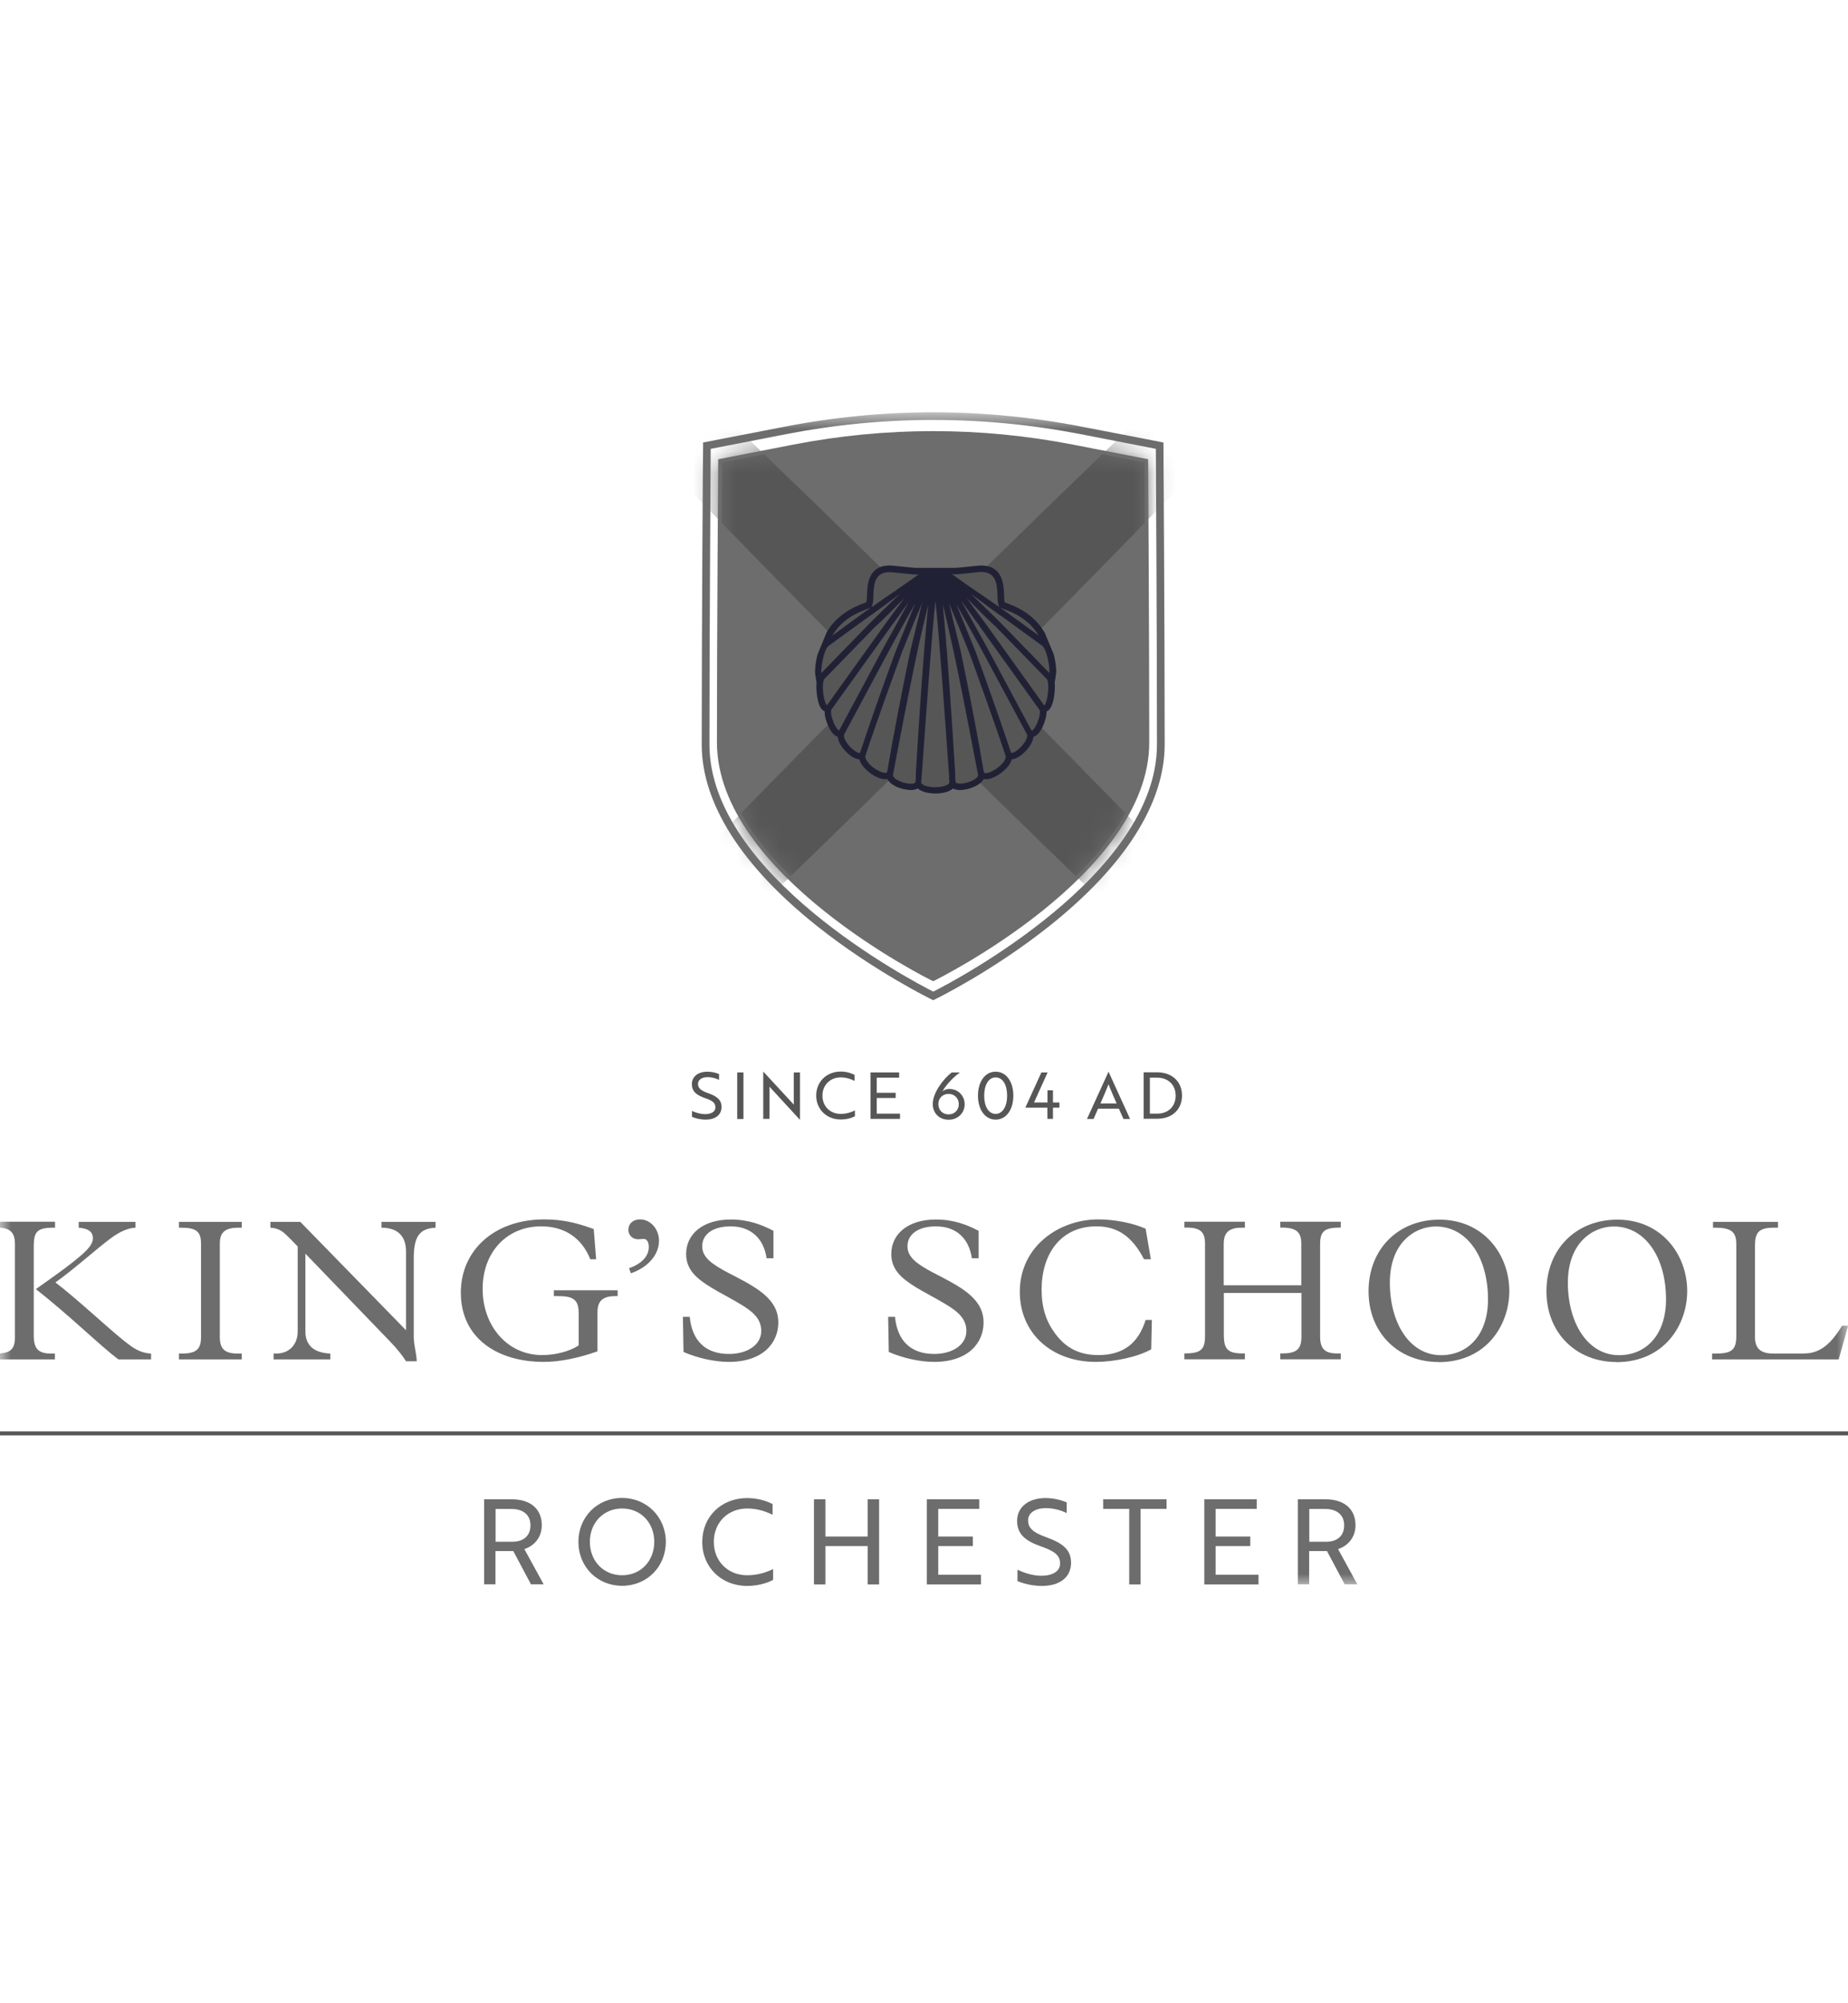 <svg width="84" height="91" viewBox="0 0 84 91" fill="none" xmlns="http://www.w3.org/2000/svg">
<g clip-path="url(#clip0_2080_2753)">
<mask id="mask0_2080_2753" style="mask-type:luminance" maskUnits="userSpaceOnUse" x="0" y="0" width="84" height="91">
<path d="M84 0H0V91H84V0Z" fill="white"/>
</mask>
<g mask="url(#mask0_2080_2753)">
<path d="M52.159 33.718C52.159 39.74 42.421 44.476 42.421 44.476C42.421 44.476 32.678 39.746 32.678 33.718C32.678 28.643 32.734 20.936 32.734 20.936L36.08 20.287C40.27 19.475 44.573 19.475 48.762 20.287L52.108 20.936C52.108 20.936 52.159 28.643 52.159 33.718Z" fill="#6D6D6D"/>
</g>
<mask id="mask1_2080_2753" style="mask-type:luminance" maskUnits="userSpaceOnUse" x="32" y="19" width="21" height="26">
<path d="M36.075 20.282L32.728 20.93C32.728 20.93 32.672 28.638 32.672 33.718C32.672 39.74 42.415 44.477 42.415 44.477C42.415 44.477 52.153 39.746 52.153 33.718C52.153 28.644 52.102 20.93 52.102 20.93L48.756 20.282C46.661 19.876 44.538 19.673 42.415 19.673C40.292 19.673 38.169 19.876 36.075 20.282Z" fill="white"/>
</mask>
<g mask="url(#mask1_2080_2753)">
<path d="M56.551 42.503C52.039 37.829 48.529 34.232 45.098 30.798C48.529 27.364 52.033 23.767 56.551 19.092C55.781 18.275 54.995 17.491 54.173 16.724C49.48 21.218 45.868 24.714 42.42 28.131C38.972 24.714 35.36 21.224 30.667 16.724C29.846 17.491 29.059 18.275 28.289 19.092C32.801 23.767 36.311 27.364 39.742 30.798C36.311 34.232 32.807 37.829 28.289 42.503C29.059 43.321 29.852 44.105 30.667 44.872C35.36 40.378 38.972 36.882 42.42 33.465C45.868 36.882 49.48 40.372 54.173 44.872C54.995 44.105 55.781 43.315 56.551 42.503Z" fill="#565656"/>
</g>
<mask id="mask2_2080_2753" style="mask-type:luminance" maskUnits="userSpaceOnUse" x="0" y="18" width="84" height="55">
<path d="M84 18.731H0V72.037H84V18.731Z" fill="white"/>
</mask>
<g mask="url(#mask2_2080_2753)">
<path d="M6.159 55.505V55.77C5.848 55.781 5.469 55.928 5.038 56.249C4.365 56.746 3.402 57.625 2.519 58.257C2.989 58.612 3.538 59.091 4.212 59.678C5.004 60.377 5.519 60.839 5.972 61.161C6.284 61.38 6.561 61.471 6.867 61.488V61.753H5.384C4.574 61.155 3.164 59.757 1.63 58.561C2.162 58.178 2.796 57.744 3.323 57.326C3.776 56.96 4.223 56.605 4.223 56.255C4.223 55.951 4.013 55.804 3.578 55.77V55.505H6.165H6.159ZM2.502 55.505V55.77H2.4C1.67 55.77 1.534 55.979 1.534 56.622V60.664C1.534 61.285 1.755 61.488 2.332 61.488H2.496V61.753H-0.295V61.488H-0.204C0.447 61.488 0.679 61.324 0.679 60.743V56.509C0.679 56.007 0.475 55.764 -0.114 55.764H-0.295V55.499H2.502V55.505Z" fill="#6D6D6D"/>
</g>
<mask id="mask3_2080_2753" style="mask-type:luminance" maskUnits="userSpaceOnUse" x="0" y="0" width="84" height="91">
<path d="M84 0H0V91H84V0Z" fill="white"/>
</mask>
<g mask="url(#mask3_2080_2753)">
<path d="M10.988 55.505V55.77H10.83C10.201 55.77 9.992 56.007 9.992 56.492V60.727C9.992 61.268 10.201 61.488 10.813 61.488H10.988V61.753H8.135V61.488H8.254C8.888 61.488 9.137 61.313 9.137 60.755V56.486C9.137 55.928 8.899 55.77 8.237 55.77H8.135V55.505H10.988Z" fill="#6D6D6D"/>
<path d="M13.65 55.505L18.456 60.428V56.853C18.456 56.193 18.117 55.77 17.341 55.77V55.505H19.798V55.77C19.079 55.804 18.807 56.165 18.807 57.146V60.755C18.807 60.839 18.824 61.037 18.881 61.341C18.938 61.646 18.943 61.809 18.943 61.837H18.456C18.32 61.617 18.06 61.279 17.737 60.947L13.882 56.949V60.49C13.882 61.087 14.239 61.454 15.014 61.488V61.753H12.438V61.488H12.546C13.174 61.488 13.531 61.048 13.531 60.49V56.622C13.35 56.43 13.118 56.193 12.925 56.019C12.761 55.872 12.546 55.782 12.291 55.77V55.505H13.655H13.65Z" fill="#6D6D6D"/>
<path d="M27.096 57.203H26.83C26.45 56.238 25.663 55.708 24.599 55.708C23.042 55.708 21.938 56.876 21.938 58.55C21.938 60.225 23.053 61.556 24.644 61.556C25.261 61.556 25.907 61.381 26.303 61.116V59.65C26.303 59.018 26.037 58.877 25.352 58.877H25.176V58.612H28.075V58.877H27.985C27.356 58.877 27.158 59.125 27.158 59.627V61.386C26.275 61.696 25.448 61.866 24.712 61.866C22.651 61.866 20.947 60.822 20.947 58.719C20.947 56.813 22.448 55.393 24.741 55.393C25.516 55.393 26.167 55.528 26.988 55.832L27.096 57.197V57.203Z" fill="#6D6D6D"/>
<path d="M28.591 57.614C29.163 57.406 29.491 57.073 29.491 56.644C29.491 56.379 29.372 56.278 29.253 56.278C29.208 56.278 29.106 56.295 29.004 56.295C28.727 56.295 28.562 56.086 28.562 55.872C28.562 55.59 28.766 55.393 29.089 55.393C29.587 55.393 29.955 55.849 29.955 56.362C29.955 56.994 29.457 57.575 28.676 57.84L28.591 57.608V57.614Z" fill="#6D6D6D"/>
<path d="M35.157 57.158H34.846C34.71 56.239 34.115 55.709 33.209 55.709C32.417 55.709 31.919 56.058 31.919 56.616C31.919 57.096 32.315 57.406 33.096 57.817C33.611 58.082 34.036 58.302 34.364 58.522C35.066 58.99 35.378 59.464 35.378 60.078C35.378 60.986 34.698 61.866 33.124 61.866C32.49 61.866 31.698 61.691 31.069 61.415L31.041 59.819H31.352C31.46 60.93 32.088 61.505 33.136 61.505C33.985 61.505 34.602 61.082 34.602 60.462C34.602 59.932 34.262 59.599 33.628 59.227C33.17 58.951 32.728 58.731 32.337 58.494C31.675 58.088 31.188 57.688 31.188 56.966C31.188 56.047 31.964 55.398 33.215 55.398C34.042 55.398 34.647 55.647 35.157 55.911V57.158Z" fill="#6D6D6D"/>
<path d="M44.487 57.158H44.176C44.04 56.239 43.451 55.709 42.539 55.709C41.747 55.709 41.249 56.058 41.249 56.616C41.249 57.096 41.645 57.406 42.426 57.817C42.941 58.082 43.366 58.302 43.694 58.522C44.396 58.99 44.708 59.464 44.708 60.078C44.708 60.986 44.028 61.866 42.455 61.866C41.82 61.866 41.028 61.691 40.399 61.415L40.371 59.819H40.682C40.79 60.93 41.419 61.505 42.466 61.505C43.309 61.505 43.926 61.082 43.926 60.462C43.926 59.932 43.587 59.599 42.953 59.227C42.494 58.951 42.053 58.731 41.662 58.494C40.999 58.088 40.513 57.688 40.513 56.966C40.513 56.047 41.283 55.398 42.539 55.398C43.366 55.398 43.977 55.647 44.481 55.911V57.158H44.487Z" fill="#6D6D6D"/>
<path d="M52.306 57.203H52C51.468 56.176 50.805 55.708 49.837 55.708C48.201 55.708 47.346 56.983 47.346 58.578C47.346 59.413 47.556 60.027 47.946 60.557C48.388 61.172 48.994 61.556 49.917 61.556C51.049 61.556 51.74 61.031 52.074 59.96H52.357L52.328 61.296C51.683 61.651 50.636 61.866 49.809 61.866C47.794 61.866 46.355 60.557 46.355 58.685C46.355 56.594 48.167 55.393 49.917 55.393C50.641 55.393 51.474 55.55 52.074 55.816L52.311 57.197L52.306 57.203Z" fill="#6D6D6D"/>
<path d="M56.586 55.505V55.77H56.427C55.776 55.77 55.623 56.075 55.623 56.52V58.386H59.15V56.509C59.15 56.013 58.975 55.764 58.267 55.764H58.193V55.499H60.945V55.764C60.243 55.764 60.005 55.894 60.005 56.514V60.709C60.005 61.29 60.237 61.482 60.781 61.482H60.945V61.747H58.193V61.482H58.278C58.907 61.482 59.156 61.307 59.156 60.732V58.736H55.629V60.642C55.629 61.301 55.821 61.482 56.495 61.482H56.586V61.747H53.834V61.482C54.564 61.482 54.774 61.324 54.774 60.693V56.514C54.774 55.973 54.581 55.764 53.925 55.764H53.834V55.499H56.586V55.505Z" fill="#6D6D6D"/>
<path d="M67.636 59.029C67.636 57.078 66.663 55.714 65.264 55.714C64.324 55.714 63.175 56.436 63.175 58.268C63.175 60.101 64.075 61.561 65.502 61.561C66.736 61.561 67.636 60.625 67.636 59.029ZM65.383 61.871C63.588 61.871 62.207 60.58 62.207 58.657C62.207 56.734 63.56 55.404 65.428 55.404C67.433 55.404 68.605 56.983 68.605 58.652C68.605 60.157 67.591 61.877 65.383 61.877" fill="#6D6D6D"/>
<path d="M75.728 59.029C75.728 57.078 74.754 55.714 73.356 55.714C72.416 55.714 71.267 56.436 71.267 58.268C71.267 60.101 72.167 61.561 73.594 61.561C74.828 61.561 75.728 60.625 75.728 59.029ZM73.469 61.871C71.674 61.871 70.293 60.58 70.293 58.657C70.293 56.734 71.646 55.404 73.514 55.404C75.519 55.404 76.691 56.983 76.691 58.652C76.691 60.157 75.677 61.877 73.469 61.877" fill="#6D6D6D"/>
</g>
<mask id="mask4_2080_2753" style="mask-type:luminance" maskUnits="userSpaceOnUse" x="0" y="0" width="84" height="91">
<path d="M84 0H0V91H84V0Z" fill="white"/>
</mask>
<g mask="url(#mask4_2080_2753)">
<path d="M80.819 55.505V55.77H80.61C79.885 55.77 79.772 56.052 79.772 56.605V60.738C79.772 61.24 80.01 61.488 80.61 61.488H81.77C82.127 61.488 82.314 61.477 82.552 61.386C83.05 61.195 83.389 60.772 83.729 60.225H84.007L83.576 61.753H77.824V61.488H77.966C78.662 61.488 78.922 61.358 78.922 60.71V56.503C78.922 55.962 78.685 55.77 77.977 55.77H77.864V55.505H80.831H80.819Z" fill="#6D6D6D"/>
</g>
<path d="M84 65.023H0V65.204H84V65.023Z" fill="#565656"/>
<mask id="mask5_2080_2753" style="mask-type:luminance" maskUnits="userSpaceOnUse" x="0" y="0" width="84" height="91">
<path d="M84 0H0V91H84V0Z" fill="white"/>
</mask>
<g mask="url(#mask5_2080_2753)">
<path d="M22.527 68.542V70.036H23.291C23.801 70.036 24.112 69.76 24.112 69.291C24.112 68.823 23.789 68.547 23.251 68.547H22.527V68.542ZM23.263 68.107C24.112 68.107 24.627 68.547 24.627 69.286C24.627 69.867 24.248 70.239 23.834 70.368L24.712 71.97H24.135L23.331 70.459H22.521V71.97H22.006V68.107H23.263Z" fill="#6D6D6D"/>
<path d="M28.278 71.558C29.122 71.558 29.739 70.915 29.739 70.041C29.739 69.168 29.122 68.525 28.278 68.525C27.435 68.525 26.812 69.168 26.812 70.041C26.812 70.915 27.435 71.558 28.278 71.558ZM28.278 68.045C29.388 68.045 30.265 68.908 30.265 70.041C30.265 71.175 29.405 72.037 28.278 72.037C27.152 72.037 26.291 71.175 26.291 70.041C26.291 68.908 27.152 68.045 28.278 68.045Z" fill="#6D6D6D"/>
<path d="M35.119 68.812C34.864 68.683 34.462 68.525 33.964 68.525C33.081 68.525 32.446 69.168 32.446 70.042C32.446 70.916 33.081 71.558 33.964 71.558C34.485 71.558 34.892 71.4 35.141 71.276V71.767C35.011 71.84 34.575 72.043 33.964 72.043C32.792 72.043 31.92 71.198 31.92 70.047C31.92 68.897 32.786 68.051 33.964 68.051C34.553 68.051 34.989 68.254 35.119 68.328V68.818V68.812Z" fill="#6D6D6D"/>
</g>
<path d="M39.438 71.975V70.233H37.519V71.975H36.998V68.107H37.519V69.799H39.438V68.107H39.959V71.975H39.438Z" fill="#6D6D6D"/>
<path d="M42.127 71.975V68.107H44.511V68.542H42.648V69.799H44.222V70.233H42.648V71.536H44.59V71.975H42.127Z" fill="#6D6D6D"/>
<mask id="mask6_2080_2753" style="mask-type:luminance" maskUnits="userSpaceOnUse" x="0" y="0" width="84" height="91">
<path d="M84 0H0V91H84V0Z" fill="white"/>
</mask>
<g mask="url(#mask6_2080_2753)">
<path d="M46.249 71.812V71.305C46.527 71.44 46.923 71.581 47.342 71.581C47.829 71.581 48.186 71.384 48.186 71.028C48.186 70.673 47.976 70.476 47.325 70.25C46.583 69.991 46.232 69.675 46.232 69.089C46.232 68.435 46.782 68.051 47.523 68.051C47.914 68.051 48.271 68.153 48.486 68.249V68.734C48.271 68.621 47.897 68.508 47.546 68.508C47.065 68.508 46.731 68.722 46.731 69.066C46.731 69.382 46.917 69.608 47.58 69.839C48.322 70.109 48.684 70.408 48.684 70.989C48.684 71.649 48.174 72.043 47.359 72.043C46.912 72.043 46.498 71.931 46.238 71.818" fill="#6D6D6D"/>
</g>
<path d="M51.843 68.542V71.975H51.328V68.542H50.145V68.107H53.026V68.542H51.843Z" fill="#6D6D6D"/>
<path d="M54.742 71.975V68.107H57.126V68.542H55.257V69.799H56.831V70.233H55.257V71.536H57.205V71.975H54.742Z" fill="#6D6D6D"/>
<mask id="mask7_2080_2753" style="mask-type:luminance" maskUnits="userSpaceOnUse" x="0" y="18" width="84" height="55">
<path d="M84 18.731H0V72.037H84V18.731Z" fill="white"/>
</mask>
<g mask="url(#mask7_2080_2753)">
<path d="M59.513 68.542V70.036H60.277C60.793 70.036 61.098 69.76 61.098 69.291C61.098 68.823 60.776 68.547 60.238 68.547H59.513V68.542ZM60.249 68.107C61.098 68.107 61.614 68.547 61.614 69.286C61.614 69.867 61.234 70.239 60.821 70.368L61.698 71.97H61.121L60.317 70.459H59.507V71.97H58.992V68.107H60.249Z" fill="#6D6D6D"/>
<path d="M32.304 20.389C32.298 21.505 32.248 28.88 32.248 33.82C32.248 39.746 41.476 44.567 42.421 45.046C43.367 44.567 52.589 39.746 52.589 33.82C52.589 28.88 52.544 21.499 52.538 20.389L49.124 19.723C44.68 18.861 40.168 18.861 35.724 19.723L32.31 20.389H32.304ZM42.416 45.435L42.336 45.395C42.336 45.395 39.704 44.11 37.133 42.063C33.708 39.34 31.896 36.487 31.896 33.82C31.896 28.491 31.953 20.327 31.959 20.242V20.101L35.656 19.385C40.145 18.511 44.697 18.511 49.187 19.385L52.884 20.101V20.242C52.884 20.321 52.94 28.491 52.94 33.82C52.94 36.492 51.129 39.34 47.703 42.063C45.133 44.11 42.529 45.384 42.501 45.395L42.421 45.435H42.416Z" fill="#6D6D6D"/>
</g>
<mask id="mask8_2080_2753" style="mask-type:luminance" maskUnits="userSpaceOnUse" x="0" y="0" width="84" height="91">
<path d="M84 0H0V91H84V0Z" fill="white"/>
</mask>
<g mask="url(#mask8_2080_2753)">
<path d="M32.82 21.003C32.814 21.793 32.763 28.959 32.763 33.718C32.763 39.43 41.754 44.042 42.422 44.375C43.09 44.042 52.075 39.425 52.075 33.718C52.075 28.959 52.03 21.799 52.024 21.003L48.746 20.366C44.551 19.549 40.293 19.549 36.098 20.366L32.82 21.003ZM42.422 44.572L42.382 44.556C42.286 44.511 32.588 39.729 32.588 33.724C32.588 28.706 32.645 21.015 32.645 20.936V20.863L36.058 20.197C40.276 19.38 44.556 19.38 48.774 20.197L52.188 20.863V20.936C52.188 21.015 52.239 28.706 52.239 33.724C52.239 39.735 42.547 44.511 42.45 44.556L42.411 44.572H42.422Z" fill="#6D6D6D"/>
<path d="M47.471 28.717C47.001 27.939 46.333 27.6 45.67 27.364C45.648 27.279 45.648 27.189 45.642 27.082V27.02C45.619 26.557 45.585 25.689 44.589 25.689C44.504 25.689 44.346 25.706 44.091 25.734C43.7 25.779 43.417 25.802 43.304 25.796H41.747C41.639 25.807 41.367 25.779 40.954 25.734C40.705 25.706 40.552 25.689 40.467 25.689C40.456 25.689 40.45 25.689 40.439 25.689C39.465 25.689 39.426 26.552 39.409 27.02V27.082C39.403 27.189 39.397 27.273 39.38 27.358C38.718 27.595 38.05 27.939 37.58 28.711L37.161 29.732C37.065 30.081 37.036 30.465 37.053 30.606L37.116 31.017C37.087 31.299 37.138 31.638 37.172 31.796C37.252 32.156 37.37 32.252 37.45 32.297L37.484 32.314C37.472 32.636 37.671 33.042 37.739 33.16C37.846 33.335 37.959 33.436 38.078 33.465C38.09 33.605 38.152 33.758 38.265 33.921C38.378 34.085 38.735 34.485 39.058 34.491C39.126 34.744 39.375 35.004 39.63 35.173C39.771 35.263 40.009 35.398 40.23 35.398C40.264 35.398 40.297 35.398 40.331 35.387C40.445 35.613 40.767 35.782 41.09 35.85C41.209 35.878 41.311 35.889 41.401 35.889C41.543 35.889 41.645 35.855 41.719 35.816C41.934 36.019 42.347 36.047 42.523 36.047C42.692 36.047 43.106 36.019 43.321 35.816C43.394 35.861 43.496 35.889 43.638 35.889C43.723 35.889 43.825 35.878 43.949 35.85C44.272 35.776 44.595 35.613 44.714 35.387C44.748 35.393 44.781 35.398 44.815 35.398C45.036 35.398 45.274 35.269 45.416 35.173C45.676 35.004 45.925 34.744 45.993 34.491C46.282 34.479 46.627 34.147 46.786 33.921C46.899 33.758 46.961 33.605 46.978 33.465C47.069 33.442 47.188 33.369 47.318 33.16C47.386 33.042 47.578 32.636 47.573 32.32L47.623 32.292C47.663 32.269 47.793 32.19 47.884 31.796C47.918 31.638 47.969 31.299 47.941 31.017L48.003 30.606C48.026 30.465 47.992 30.076 47.895 29.721L47.476 28.711L47.471 28.717Z" fill="#212136"/>
<path d="M41.351 27.285C41.232 27.448 41.113 27.618 41.005 27.764C40.79 28.063 40.604 28.322 40.519 28.43L37.795 32.23C37.727 32.331 37.824 32.737 37.988 33.014C38.073 33.155 38.135 33.183 38.141 33.183C38.141 33.183 38.147 33.183 38.158 33.155L40.202 29.343C40.264 29.23 40.473 28.852 40.717 28.413C40.909 28.069 41.147 27.64 41.345 27.279" fill="#565656"/>
<path d="M40.711 27.166C40.779 27.105 40.842 27.043 40.904 26.98C40.677 27.144 40.428 27.33 40.202 27.499C39.879 27.736 39.602 27.945 39.466 28.029L37.66 29.343C37.445 29.512 37.303 30.358 37.337 30.572L39.551 28.294C39.76 28.08 40.264 27.595 40.706 27.166" fill="#565656"/>
<path d="M43.147 35.336L43.085 34.479C42.954 32.63 42.677 28.677 42.519 27.307C42.366 28.677 42.083 32.63 41.952 34.479L41.89 35.336C41.884 35.415 41.879 35.483 41.873 35.534C41.873 35.551 41.873 35.573 41.901 35.601C41.986 35.697 42.235 35.759 42.513 35.759C42.79 35.759 43.039 35.692 43.124 35.601C43.153 35.568 43.153 35.545 43.153 35.534C43.153 35.483 43.147 35.421 43.136 35.336" fill="#565656"/>
<path d="M44.278 34.271C44.001 32.822 43.537 30.392 43.14 28.666L43.118 28.565C43.027 28.164 42.937 27.775 42.852 27.459C43.055 29.439 43.265 32.653 43.418 35.117C43.418 35.15 43.418 35.196 43.418 35.241C43.418 35.342 43.423 35.461 43.435 35.523C43.452 35.59 43.621 35.624 43.882 35.568C44.216 35.494 44.482 35.32 44.454 35.19C44.414 34.987 44.352 34.666 44.278 34.265" fill="#565656"/>
<path d="M41.912 27.398C41.736 27.804 41.464 28.463 41.04 29.523L40.989 29.653C40.87 29.974 40.757 30.296 40.638 30.617C40.049 32.247 39.624 33.459 39.336 34.333C39.296 34.452 39.471 34.728 39.788 34.931C39.998 35.066 40.202 35.134 40.287 35.1C40.304 35.094 40.326 35.077 40.332 35.032C40.575 33.589 40.955 31.604 41.346 29.726C41.374 29.574 41.572 28.768 41.764 27.99C41.815 27.787 41.866 27.578 41.912 27.392" fill="#565656"/>
<path d="M41.905 28.666C41.509 30.386 41.045 32.816 40.767 34.271C40.688 34.671 40.632 34.993 40.592 35.196C40.564 35.325 40.83 35.5 41.164 35.574C41.424 35.63 41.594 35.596 41.611 35.528C41.622 35.472 41.628 35.348 41.628 35.246C41.628 35.201 41.628 35.156 41.628 35.122C41.775 32.658 41.99 29.439 42.194 27.465C42.115 27.781 42.024 28.17 41.928 28.57L41.905 28.672V28.666Z" fill="#565656"/>
<path d="M41.583 27.437C41.26 28.006 40.836 28.773 40.592 29.219L38.379 33.346C38.333 33.431 38.379 33.583 38.503 33.758C38.684 34.017 38.967 34.22 39.075 34.203C39.086 34.203 39.092 34.203 39.097 34.181C39.539 32.85 40.117 31.203 40.683 29.664C40.722 29.557 40.915 29.084 41.141 28.531C41.283 28.187 41.447 27.781 41.589 27.437" fill="#565656"/>
<path d="M41.108 27.172C41.079 27.2 41.051 27.228 41.023 27.256C40.564 27.719 39.992 28.3 39.805 28.446L37.467 30.848C37.394 30.927 37.371 31.35 37.462 31.733C37.513 31.959 37.569 32.027 37.586 32.038C37.586 32.038 37.597 32.027 37.614 32.004L40.27 28.3C40.292 28.266 40.389 28.142 40.507 27.978C40.666 27.77 40.898 27.454 41.108 27.172Z" fill="#565656"/>
<path d="M40.752 26.794L41.018 26.614C41.12 26.546 41.221 26.473 41.324 26.399L41.471 26.298C41.567 26.23 41.663 26.163 41.759 26.095C41.629 26.106 41.38 26.084 40.922 26.033C40.723 26.01 40.531 25.993 40.457 25.993C39.795 25.982 39.721 26.461 39.699 27.042V27.104C39.693 27.256 39.687 27.403 39.625 27.555V27.578C39.755 27.488 39.88 27.403 39.993 27.318C40.242 27.144 40.497 26.974 40.746 26.805" fill="#565656"/>
<path d="M44.522 28.43C44.437 28.322 44.25 28.063 44.035 27.764C43.933 27.618 43.808 27.448 43.69 27.291C43.888 27.651 44.131 28.08 44.318 28.424C44.561 28.864 44.771 29.236 44.833 29.354L46.877 33.166L46.9 33.194C46.9 33.194 46.968 33.172 47.052 33.025C47.217 32.754 47.319 32.343 47.245 32.241L44.516 28.435L44.522 28.43Z" fill="#565656"/>
<path d="M43.717 26.4C43.819 26.473 43.921 26.541 44.023 26.614L44.278 26.789C44.532 26.963 44.787 27.138 45.042 27.313C45.155 27.392 45.28 27.477 45.41 27.567V27.544C45.348 27.386 45.348 27.245 45.342 27.093V27.031C45.319 26.456 45.246 25.982 44.583 25.982C44.504 25.982 44.317 26.005 44.119 26.027C43.655 26.078 43.406 26.101 43.281 26.09C43.377 26.157 43.474 26.225 43.57 26.293L43.717 26.394V26.4Z" fill="#565656"/>
<path d="M45.242 28.446C45.06 28.3 44.489 27.724 44.03 27.262C44.002 27.234 43.973 27.2 43.94 27.172C44.149 27.454 44.387 27.775 44.54 27.984C44.664 28.147 44.755 28.271 44.783 28.305L47.438 32.01C47.461 32.038 47.472 32.044 47.472 32.044C47.484 32.038 47.54 31.97 47.591 31.739C47.676 31.356 47.659 30.933 47.586 30.854L45.242 28.446Z" fill="#565656"/>
<path d="M45.569 28.024C45.439 27.945 45.161 27.736 44.839 27.499C44.618 27.336 44.363 27.144 44.137 26.98C44.199 27.043 44.267 27.105 44.329 27.166C44.771 27.595 45.275 28.08 45.484 28.294L47.698 30.572C47.732 30.352 47.59 29.512 47.375 29.337L45.569 28.024Z" fill="#565656"/>
<path d="M47.193 28.858C47.193 28.858 47.21 28.869 47.216 28.875C46.797 28.181 46.208 27.865 45.461 27.606C45.557 27.674 45.653 27.741 45.75 27.809L47.193 28.858Z" fill="#565656"/>
<path d="M44.454 29.219C44.21 28.773 43.786 28.006 43.463 27.437C43.604 27.781 43.769 28.187 43.91 28.531C44.137 29.084 44.329 29.557 44.369 29.664C44.929 31.203 45.507 32.844 45.954 34.181C45.96 34.198 45.965 34.198 45.977 34.203C46.078 34.22 46.362 34.017 46.548 33.758C46.673 33.583 46.718 33.431 46.673 33.346L44.459 29.219H44.454Z" fill="#565656"/>
<path d="M39.58 27.606C38.832 27.865 38.249 28.181 37.83 28.875C37.836 28.875 37.847 28.863 37.853 28.858L39.291 27.809C39.393 27.741 39.489 27.668 39.58 27.606Z" fill="#565656"/>
<path d="M44.409 30.617C44.295 30.296 44.176 29.974 44.058 29.653L44.007 29.529C43.582 28.469 43.305 27.809 43.135 27.403C43.18 27.589 43.231 27.792 43.282 28.001C43.474 28.779 43.673 29.585 43.701 29.738C44.092 31.615 44.471 33.6 44.714 35.044C44.72 35.089 44.743 35.105 44.76 35.111C44.844 35.151 45.048 35.077 45.258 34.942C45.575 34.733 45.75 34.463 45.711 34.344C45.422 33.47 44.997 32.252 44.409 30.629" fill="#565656"/>
<path d="M31.455 50.741V50.465C31.608 50.538 31.823 50.611 32.055 50.611C32.321 50.611 32.519 50.504 32.519 50.307C32.519 50.11 32.406 50.002 32.049 49.884C31.642 49.743 31.449 49.568 31.449 49.247C31.449 48.892 31.749 48.683 32.157 48.683C32.366 48.683 32.565 48.739 32.683 48.79V49.055C32.565 48.993 32.361 48.931 32.168 48.931C31.908 48.931 31.727 49.05 31.727 49.236C31.727 49.41 31.828 49.535 32.191 49.659C32.599 49.805 32.797 49.969 32.797 50.284C32.797 50.645 32.519 50.86 32.072 50.86C31.828 50.86 31.602 50.798 31.46 50.736" fill="#565656"/>
</g>
<path d="M33.793 48.717H33.51V50.831H33.793V48.717Z" fill="#565656"/>
<path d="M36.358 50.865L35.044 49.439L34.976 49.365V50.826H34.693V48.683H34.699L36.013 50.104L36.08 50.177V48.717H36.364V50.865H36.358Z" fill="#565656"/>
<mask id="mask9_2080_2753" style="mask-type:luminance" maskUnits="userSpaceOnUse" x="0" y="0" width="84" height="91">
<path d="M84 0H0V91H84V0Z" fill="white"/>
</mask>
<g mask="url(#mask9_2080_2753)">
<path d="M38.843 49.1C38.702 49.032 38.481 48.942 38.215 48.942C37.734 48.942 37.383 49.292 37.383 49.771C37.383 50.25 37.728 50.6 38.215 50.6C38.498 50.6 38.719 50.515 38.86 50.442V50.707C38.792 50.747 38.555 50.854 38.215 50.854C37.569 50.854 37.1 50.391 37.1 49.766C37.1 49.14 37.575 48.677 38.215 48.677C38.538 48.677 38.775 48.79 38.843 48.83V49.094V49.1Z" fill="#565656"/>
</g>
<path d="M39.568 50.826V48.717H40.87V48.954H39.851V49.642H40.712V49.878H39.851V50.589H40.91V50.826H39.568Z" fill="#565656"/>
<mask id="mask10_2080_2753" style="mask-type:luminance" maskUnits="userSpaceOnUse" x="0" y="0" width="84" height="91">
<path d="M84 0H0V91H84V0Z" fill="white"/>
</mask>
<g mask="url(#mask10_2080_2753)">
<path d="M43.582 50.16C43.582 49.895 43.389 49.692 43.117 49.692C42.846 49.692 42.653 49.89 42.653 50.149C42.653 50.431 42.846 50.623 43.117 50.623C43.389 50.623 43.582 50.425 43.582 50.155M43.848 50.16C43.848 50.566 43.536 50.865 43.117 50.865C42.699 50.865 42.398 50.572 42.398 50.149C42.398 49.63 42.897 48.993 43.259 48.717H43.633C43.253 48.993 42.976 49.337 42.834 49.58C42.885 49.534 42.993 49.467 43.151 49.467C43.559 49.467 43.848 49.782 43.848 50.16Z" fill="#565656"/>
<path d="M45.257 50.6C45.574 50.6 45.778 50.262 45.778 49.771C45.778 49.281 45.58 48.943 45.257 48.943C44.934 48.943 44.736 49.281 44.736 49.771C44.736 50.262 44.934 50.6 45.257 50.6ZM45.257 48.683C45.75 48.683 46.061 49.151 46.061 49.771C46.061 50.392 45.75 50.86 45.257 50.86C44.764 50.86 44.453 50.392 44.453 49.771C44.453 49.151 44.764 48.683 45.257 48.683Z" fill="#565656"/>
</g>
<path d="M47.608 50.826V50.318H46.605L47.336 48.717H47.619L47.002 50.081H47.613V49.529H47.862V50.081H48.157V50.318H47.862V50.826H47.608Z" fill="#565656"/>
<mask id="mask11_2080_2753" style="mask-type:luminance" maskUnits="userSpaceOnUse" x="0" y="0" width="84" height="91">
<path d="M84 0H0V91H84V0Z" fill="white"/>
</mask>
<g mask="url(#mask11_2080_2753)">
<path d="M50.756 50.127C50.614 49.805 50.501 49.551 50.388 49.253C50.269 49.551 50.161 49.805 50.02 50.127H50.761H50.756ZM50.388 48.683L51.367 50.831H51.067L50.858 50.363H49.912L49.708 50.831H49.408L50.388 48.683Z" fill="#565656"/>
<path d="M52.267 48.954V50.589H52.602C53.1 50.589 53.439 50.262 53.439 49.772C53.439 49.281 53.1 48.954 52.59 48.954H52.267ZM51.984 50.826V48.711H52.596C53.275 48.711 53.728 49.134 53.728 49.766C53.728 50.397 53.281 50.82 52.607 50.82H51.984V50.826Z" fill="#565656"/>
</g>
</g>
<defs>
<clipPath id="clip0_2080_2753">
<rect width="84" height="91" fill="white"/>
</clipPath>
</defs>
</svg>

